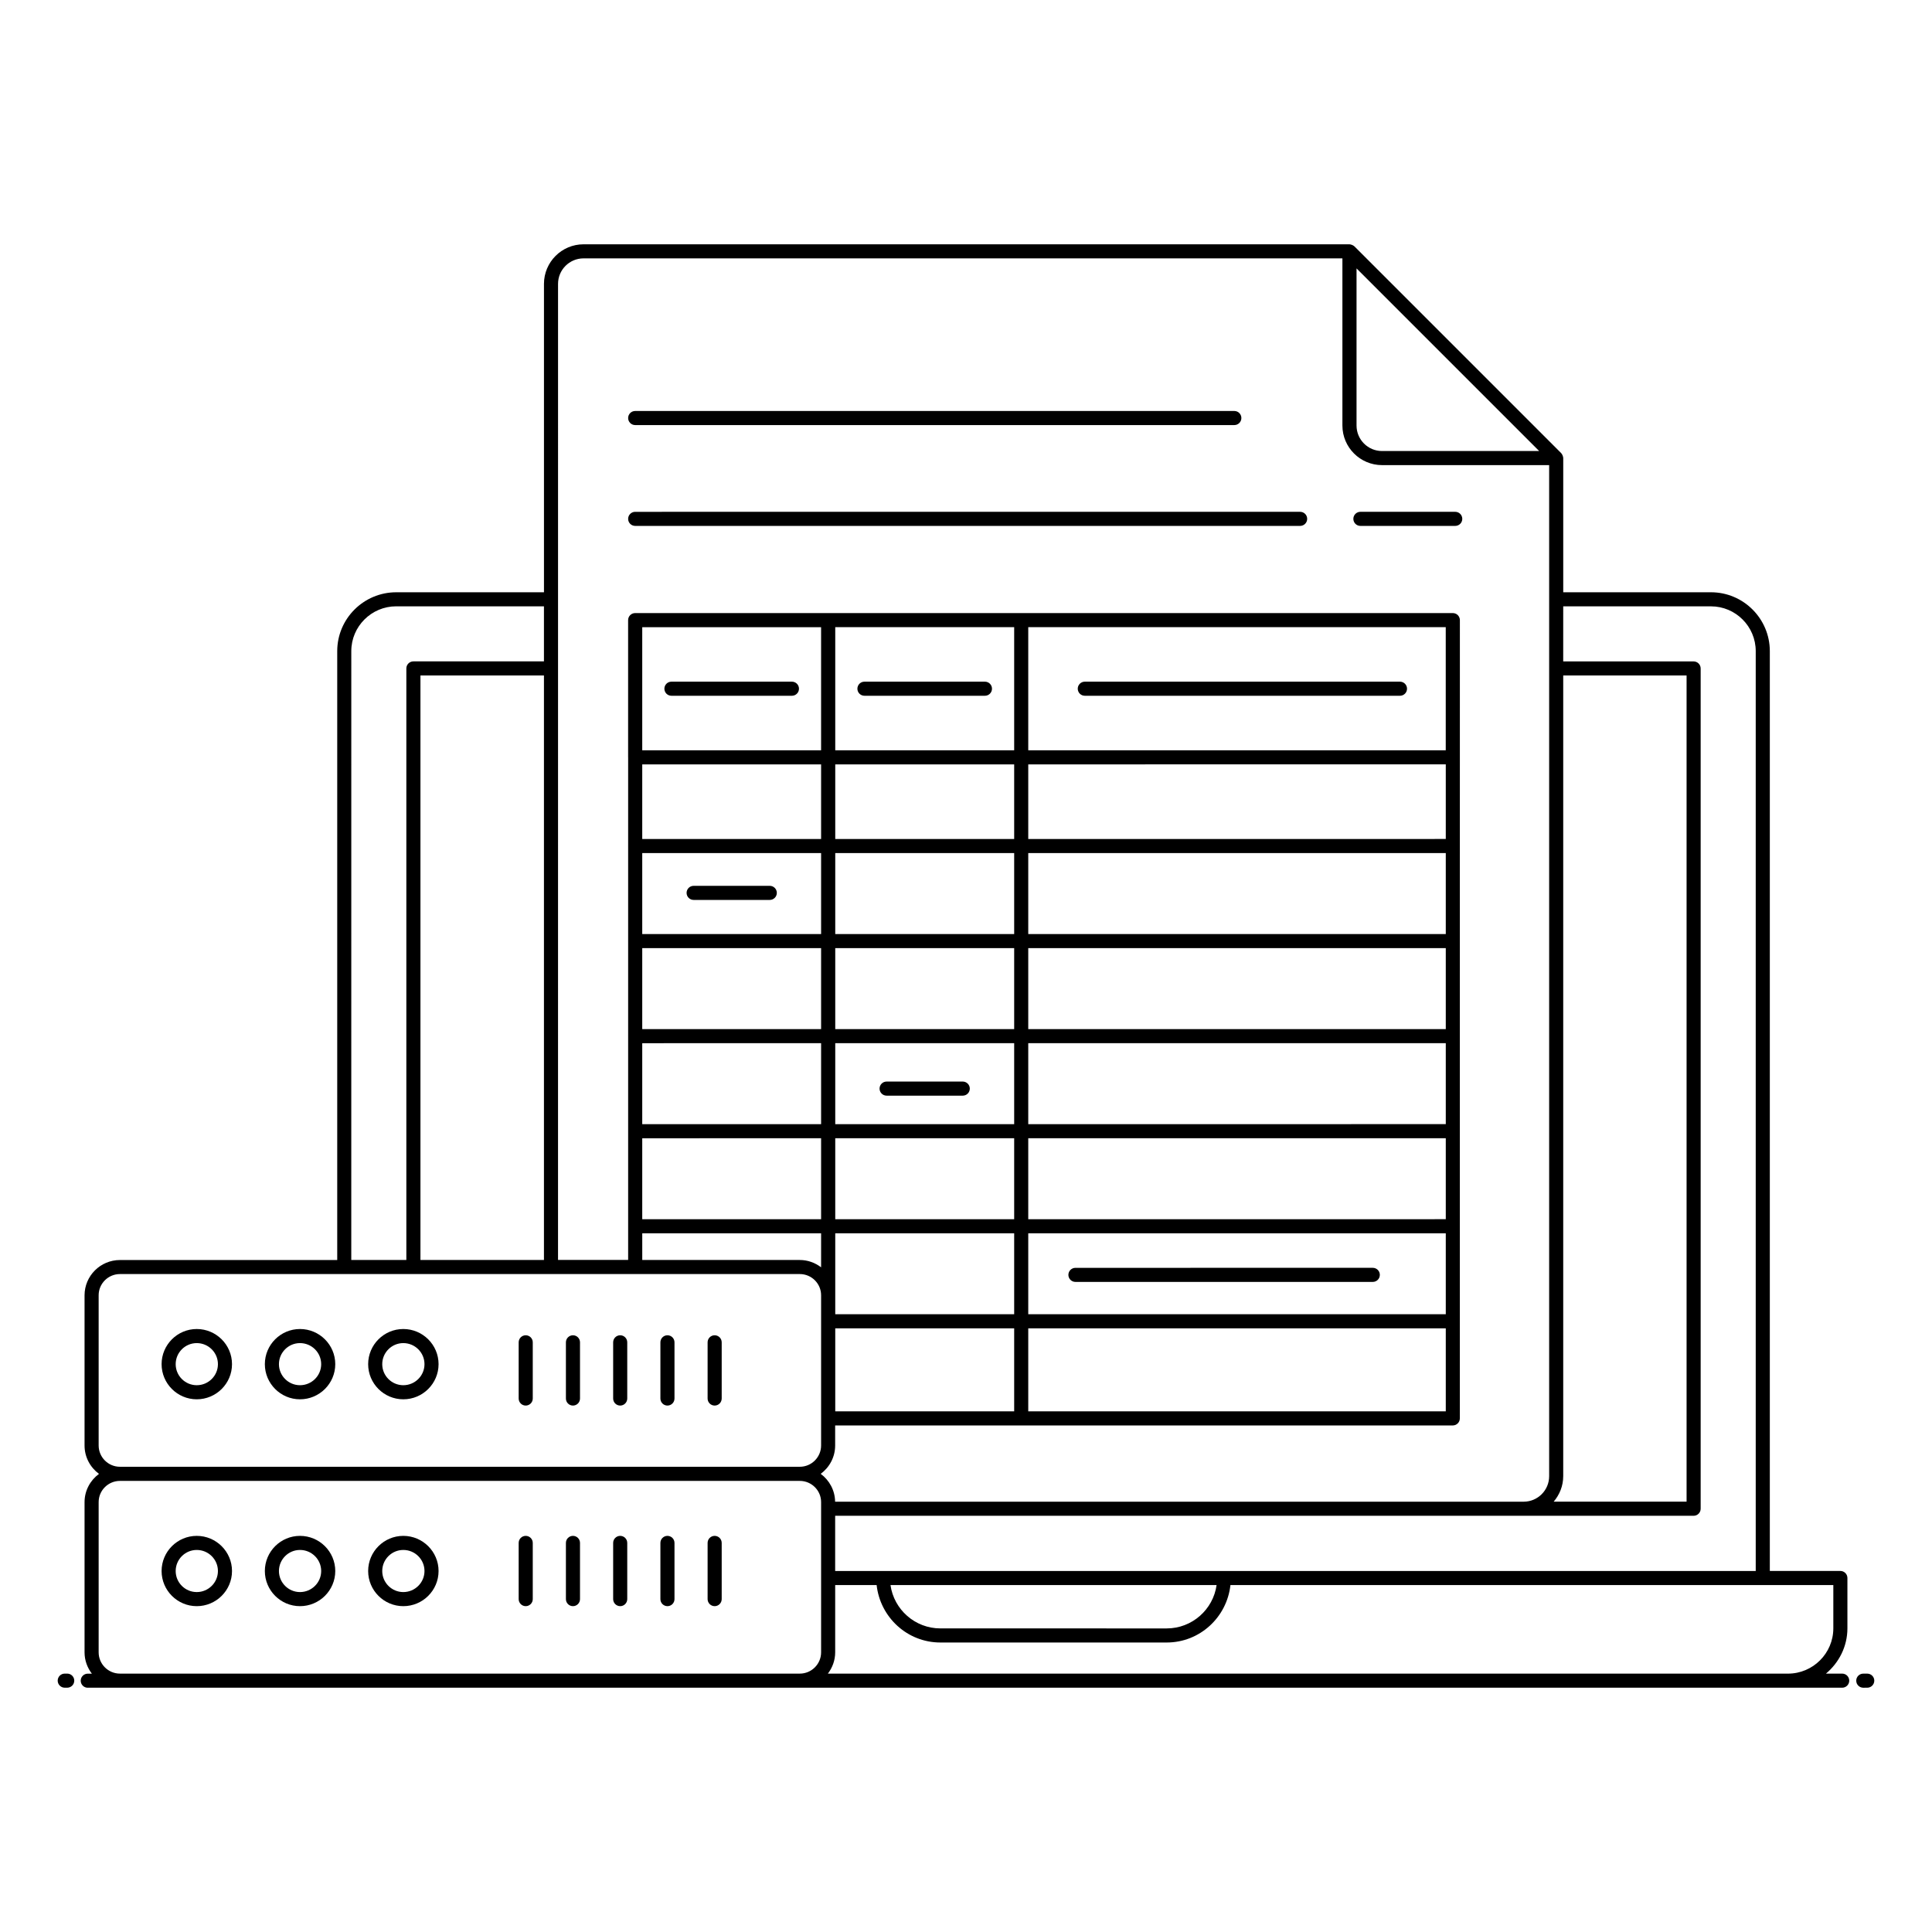 <?xml version="1.0" encoding="UTF-8"?>
<!-- Uploaded to: ICON Repo, www.iconrepo.com, Generator: ICON Repo Mixer Tools -->
<svg fill="#000000" width="800px" height="800px" version="1.1" viewBox="144 144 512 512" xmlns="http://www.w3.org/2000/svg">
 <g>
  <path d="m163.68 589.39c0-1.031-0.836-1.867-1.867-1.867h-0.656c-1.031 0-1.867 0.836-1.867 1.867s0.836 1.867 1.867 1.867h0.66c1.031-0.004 1.863-0.836 1.863-1.867z"/>
  <path d="m167.26 591.26h464.94c1.031 0 1.867-0.836 1.867-1.867s-0.836-1.867-1.867-1.867h-4.305c3.449-2.891 5.688-7.176 5.688-12.016v-13.324c0-1.031-0.836-1.867-1.867-1.867h-18.695v-243.76c0-8.605-6.996-15.602-15.602-15.602h-39.145v-35.562c0-0.32-0.219-0.992-0.559-1.328l-54.762-54.762h-0.004c-0.355-0.367-1.066-0.562-1.328-0.562h-202.98c-5.781 0-10.484 4.703-10.484 10.488v81.727h-39.152c-8.621 0-15.637 6.996-15.637 15.602v161.36h-57.582c-5.172 0-9.379 4.195-9.379 9.352v39.805c0 3.086 1.516 5.805 3.824 7.516-2.309 1.707-3.824 4.418-3.824 7.496v39.805c0 2.129 0.738 4.07 1.938 5.644h-1.086c-1.031 0-1.867 0.836-1.867 1.867s0.836 1.863 1.867 1.863zm462.59-27.203v11.457c0 6.625-5.391 12.016-12.016 12.016h-254.44c1.199-1.574 1.938-3.516 1.938-5.644v-17.828h10.984c0.945 8.539 8.113 15.223 16.898 15.223h59.969c8.785 0 15.957-6.684 16.898-15.223zm-249.86 0h86.418c-0.906 6.484-6.496 11.492-13.227 11.492l-59.969-0.004c-6.731 0-12.316-5.004-13.223-11.488zm178.28-259.37h39.145c6.547 0 11.871 5.324 11.871 11.871v243.77h-243.96v-14.629h227.5c1.031 0 1.867-0.836 1.867-1.867v-222.68c0-1.031-0.836-1.867-1.867-1.867h-34.559zm0 230.52v-212.2h32.691v218.95h-35.223c1.555-1.828 2.531-4.168 2.531-6.754zm-54.773-320.08 48.398 48.398h-41.656c-3.703 0-6.742-3.012-6.742-6.75zm-211.61 4.102c0-3.727 3.027-6.758 6.754-6.758h201.11v44.297c0 5.812 4.738 10.492 10.5 10.492h44.289v267.95c0 3.727-3.031 6.754-6.758 6.754h-182.47c-0.039-3.031-1.535-5.695-3.812-7.379 2.309-1.711 3.824-4.43 3.824-7.516v-5.312h163.68c1.031 0 1.867-0.836 1.867-1.867 0-238.84-0.004 10.371 0.012-211.55 0-1.031-0.836-1.867-1.867-1.867h-0.012-216.68c-1.031 0-1.867 0.836-1.867 1.867v36.367c0 0.012 0.008 0.023 0.008 0.035v23.434c0 0.012-0.008 0.023-0.008 0.035s0.008 0.023 0.008 0.035v25.117c0 0.012-0.008 0.023-0.008 0.035s0.008 0.023 0.008 0.035v25.117c0 0.012-0.008 0.023-0.008 0.035s0.008 0.023 0.008 0.035v25.117c0 0.012-0.008 0.023-0.008 0.035s0.008 0.023 0.008 0.035v25.117c0 0.012-0.008 0.023-0.008 0.035s0.008 0.023 0.008 0.035v8.902h-18.582zm69.711 127.34v19.773l-47.398 0.004v-19.773zm-47.398-3.731v-32.625h47.395v32.625zm47.398 27.238v21.457h-47.398v-21.457zm0 25.191v21.457h-47.398v-21.457zm0 25.188v21.457l-47.398 0.004v-21.457zm0 25.191v21.457l-47.398 0.004v-21.457zm0 25.191v9.008c-1.574-1.195-3.516-1.934-5.644-1.934h-41.75v-7.074zm51.168-124.27v19.773l-47.418 0.004v-19.773zm-47.418-3.731v-32.637h47.418v32.637zm47.418 27.238v21.457h-47.418v-21.457zm0 25.191v21.457h-47.418v-21.457zm0 25.188v21.457l-47.418 0.004v-21.457zm0 25.191v21.457l-47.418 0.004v-21.457zm0 25.191v21.453h-47.418v-21.453zm0 25.188v21.996h-47.418v-21.996zm114.38-149.46v19.773l-110.65 0.004v-19.773zm-110.65-3.731v-32.637h110.64v32.637zm110.65 27.238v21.457h-110.65v-21.457zm0 25.191v21.457h-110.65v-21.457zm0 25.188v21.457l-110.65 0.004v-21.457zm0 25.191v21.457l-110.65 0.004v-21.457zm0 25.191v21.453h-110.65v-21.453zm0 25.188v21.996h-110.65v-21.996zm-290.05-179.47c0-6.547 5.344-11.871 11.906-11.871h39.148v14.594h-34.598c-1.031 0-1.867 0.836-1.867 1.867v156.77h-14.594zm51.055 6.453v154.9h-32.73v-154.9zm-118.01 204.06v-39.805c0-3.098 2.531-5.621 5.644-5.621h180.17c3.113 0 5.644 2.523 5.644 5.621v39.805c0 3.113-2.531 5.644-5.644 5.644h-180.17c-3.113 0-5.644-2.531-5.644-5.644zm0 15.012c0-3.098 2.531-5.621 5.644-5.621h180.17c3.113 0 5.644 2.523 5.644 5.621v39.805c0 3.113-2.531 5.644-5.644 5.644h-180.17c-3.113 0-5.644-2.531-5.644-5.644z"/>
  <path d="m638.84 587.53h-1.051c-1.031 0-1.867 0.836-1.867 1.867s0.836 1.867 1.867 1.867l1.051-0.004c1.031 0 1.867-0.836 1.867-1.867 0-1.027-0.836-1.863-1.867-1.863z"/>
  <path d="m312.33 256.65h158.78c1.031 0 1.867-0.836 1.867-1.867s-0.836-1.867-1.867-1.867h-158.78c-1.031 0-1.867 0.836-1.867 1.867s0.836 1.867 1.867 1.867z"/>
  <path d="m504.52 283.37h25.133c1.031 0 1.867-0.836 1.867-1.867s-0.836-1.867-1.867-1.867h-25.133c-1.031 0-1.867 0.836-1.867 1.867 0 1.035 0.836 1.867 1.867 1.867z"/>
  <path d="m312.33 283.37h176.22c1.031 0 1.867-0.836 1.867-1.867s-0.836-1.867-1.867-1.867l-176.22 0.004c-1.031 0-1.867 0.836-1.867 1.867s0.836 1.863 1.867 1.863z"/>
  <path d="m515.01 324.65h-83.527c-1.031 0-1.867 0.836-1.867 1.867s0.836 1.867 1.867 1.867h83.527c1.031 0 1.867-0.836 1.867-1.867-0.004-1.031-0.836-1.867-1.867-1.867z"/>
  <path d="m405.02 324.65h-31.934c-1.031 0-1.867 0.836-1.867 1.867s0.836 1.867 1.867 1.867h31.934c1.031 0 1.867-0.836 1.867-1.867s-0.836-1.867-1.867-1.867z"/>
  <path d="m353.87 324.65h-31.934c-1.031 0-1.867 0.836-1.867 1.867s0.836 1.867 1.867 1.867h31.934c1.031 0 1.867-0.836 1.867-1.867s-0.836-1.867-1.867-1.867z"/>
  <path d="m327.82 382.49h20.18c1.031 0 1.867-0.836 1.867-1.867s-0.836-1.867-1.867-1.867h-20.18c-1.031 0-1.867 0.836-1.867 1.867s0.836 1.867 1.867 1.867z"/>
  <path d="m378.96 434.36h20.18c1.031 0 1.867-0.836 1.867-1.867s-0.836-1.867-1.867-1.867h-20.18c-1.031 0-1.867 0.836-1.867 1.867 0.004 1.031 0.836 1.867 1.867 1.867z"/>
  <path d="m429 483.72h78.805c1.031 0 1.867-0.836 1.867-1.867s-0.836-1.867-1.867-1.867l-78.805 0.004c-1.031 0-1.867 0.836-1.867 1.867 0.004 1.027 0.836 1.863 1.867 1.863z"/>
  <path d="m196.14 514.83c5.152 0 9.344-4.176 9.344-9.312s-4.191-9.316-9.344-9.316c-5.137 0-9.316 4.18-9.316 9.316 0.004 5.137 4.184 9.312 9.316 9.312zm0-14.895c3.094 0 5.613 2.504 5.613 5.582 0 3.074-2.519 5.578-5.613 5.578-3.078 0-5.582-2.504-5.582-5.578 0-3.078 2.504-5.582 5.582-5.582z"/>
  <path d="m223.5 514.83c5.152 0 9.348-4.176 9.348-9.312s-4.195-9.316-9.348-9.316c-5.137 0-9.312 4.18-9.312 9.316s4.18 9.312 9.312 9.312zm0-14.895c3.098 0 5.617 2.504 5.617 5.582 0 3.074-2.519 5.578-5.617 5.578-3.074 0-5.578-2.504-5.578-5.578 0-3.078 2.504-5.582 5.578-5.582z"/>
  <path d="m250.88 514.83c5.152 0 9.344-4.176 9.344-9.312s-4.191-9.316-9.344-9.316c-5.137 0-9.316 4.18-9.316 9.316s4.18 9.312 9.316 9.312zm0-14.895c3.094 0 5.613 2.504 5.613 5.582 0 3.074-2.519 5.578-5.613 5.578-3.078 0-5.582-2.504-5.582-5.578 0-3.078 2.504-5.582 5.582-5.582z"/>
  <path d="m196.14 569.65c5.152 0 9.344-4.176 9.344-9.312 0-5.137-4.191-9.316-9.344-9.316-5.137 0-9.316 4.18-9.316 9.316 0.004 5.137 4.184 9.312 9.316 9.312zm0-14.895c3.094 0 5.613 2.504 5.613 5.582 0 3.074-2.519 5.578-5.613 5.578-3.078 0-5.582-2.504-5.582-5.578 0-3.078 2.504-5.582 5.582-5.582z"/>
  <path d="m223.5 569.65c5.152 0 9.348-4.176 9.348-9.312 0-5.137-4.195-9.316-9.348-9.316-5.137 0-9.312 4.18-9.312 9.316 0 5.137 4.18 9.312 9.312 9.312zm0-14.895c3.098 0 5.617 2.504 5.617 5.582 0 3.074-2.519 5.578-5.617 5.578-3.074 0-5.578-2.504-5.578-5.578 0-3.078 2.504-5.582 5.578-5.582z"/>
  <path d="m250.88 569.65c5.152 0 9.344-4.176 9.344-9.312 0-5.137-4.191-9.316-9.344-9.316-5.137 0-9.316 4.18-9.316 9.316 0 5.137 4.18 9.312 9.316 9.312zm0-14.895c3.094 0 5.613 2.504 5.613 5.582 0 3.074-2.519 5.578-5.613 5.578-3.078 0-5.582-2.504-5.582-5.578 0-3.078 2.504-5.582 5.582-5.582z"/>
  <path d="m283.32 516.49c1.031 0 1.867-0.836 1.867-1.867v-14.895c0-1.031-0.836-1.867-1.867-1.867s-1.867 0.836-1.867 1.867v14.895c0.004 1.035 0.836 1.867 1.867 1.867z"/>
  <path d="m295.84 516.49c1.031 0 1.867-0.836 1.867-1.867v-14.895c0-1.031-0.836-1.867-1.867-1.867s-1.867 0.836-1.867 1.867v14.895c0 1.035 0.836 1.867 1.867 1.867z"/>
  <path d="m308.36 516.49c1.031 0 1.867-0.836 1.867-1.867v-14.895c0-1.031-0.836-1.867-1.867-1.867s-1.867 0.836-1.867 1.867v14.895c0 1.035 0.836 1.867 1.867 1.867z"/>
  <path d="m320.88 516.49c1.031 0 1.867-0.836 1.867-1.867v-14.895c0-1.031-0.836-1.867-1.867-1.867s-1.867 0.836-1.867 1.867v14.895c0 1.035 0.836 1.867 1.867 1.867z"/>
  <path d="m333.39 516.49c1.031 0 1.867-0.836 1.867-1.867v-14.895c0-1.031-0.836-1.867-1.867-1.867s-1.867 0.836-1.867 1.867v14.895c0.004 1.035 0.836 1.867 1.867 1.867z"/>
  <path d="m283.32 569.65c1.031 0 1.867-0.836 1.867-1.867v-14.895c0-1.031-0.836-1.867-1.867-1.867s-1.867 0.836-1.867 1.867v14.895c0.004 1.031 0.836 1.867 1.867 1.867z"/>
  <path d="m295.84 569.65c1.031 0 1.867-0.836 1.867-1.867v-14.895c0-1.031-0.836-1.867-1.867-1.867s-1.867 0.836-1.867 1.867v14.895c0 1.031 0.836 1.867 1.867 1.867z"/>
  <path d="m308.36 569.65c1.031 0 1.867-0.836 1.867-1.867v-14.895c0-1.031-0.836-1.867-1.867-1.867s-1.867 0.836-1.867 1.867v14.895c0 1.031 0.836 1.867 1.867 1.867z"/>
  <path d="m320.88 569.65c1.031 0 1.867-0.836 1.867-1.867v-14.895c0-1.031-0.836-1.867-1.867-1.867s-1.867 0.836-1.867 1.867v14.895c0 1.031 0.836 1.867 1.867 1.867z"/>
  <path d="m333.39 569.65c1.031 0 1.867-0.836 1.867-1.867v-14.895c0-1.031-0.836-1.867-1.867-1.867s-1.867 0.836-1.867 1.867v14.895c0.004 1.031 0.836 1.867 1.867 1.867z"/>
 </g>
</svg>